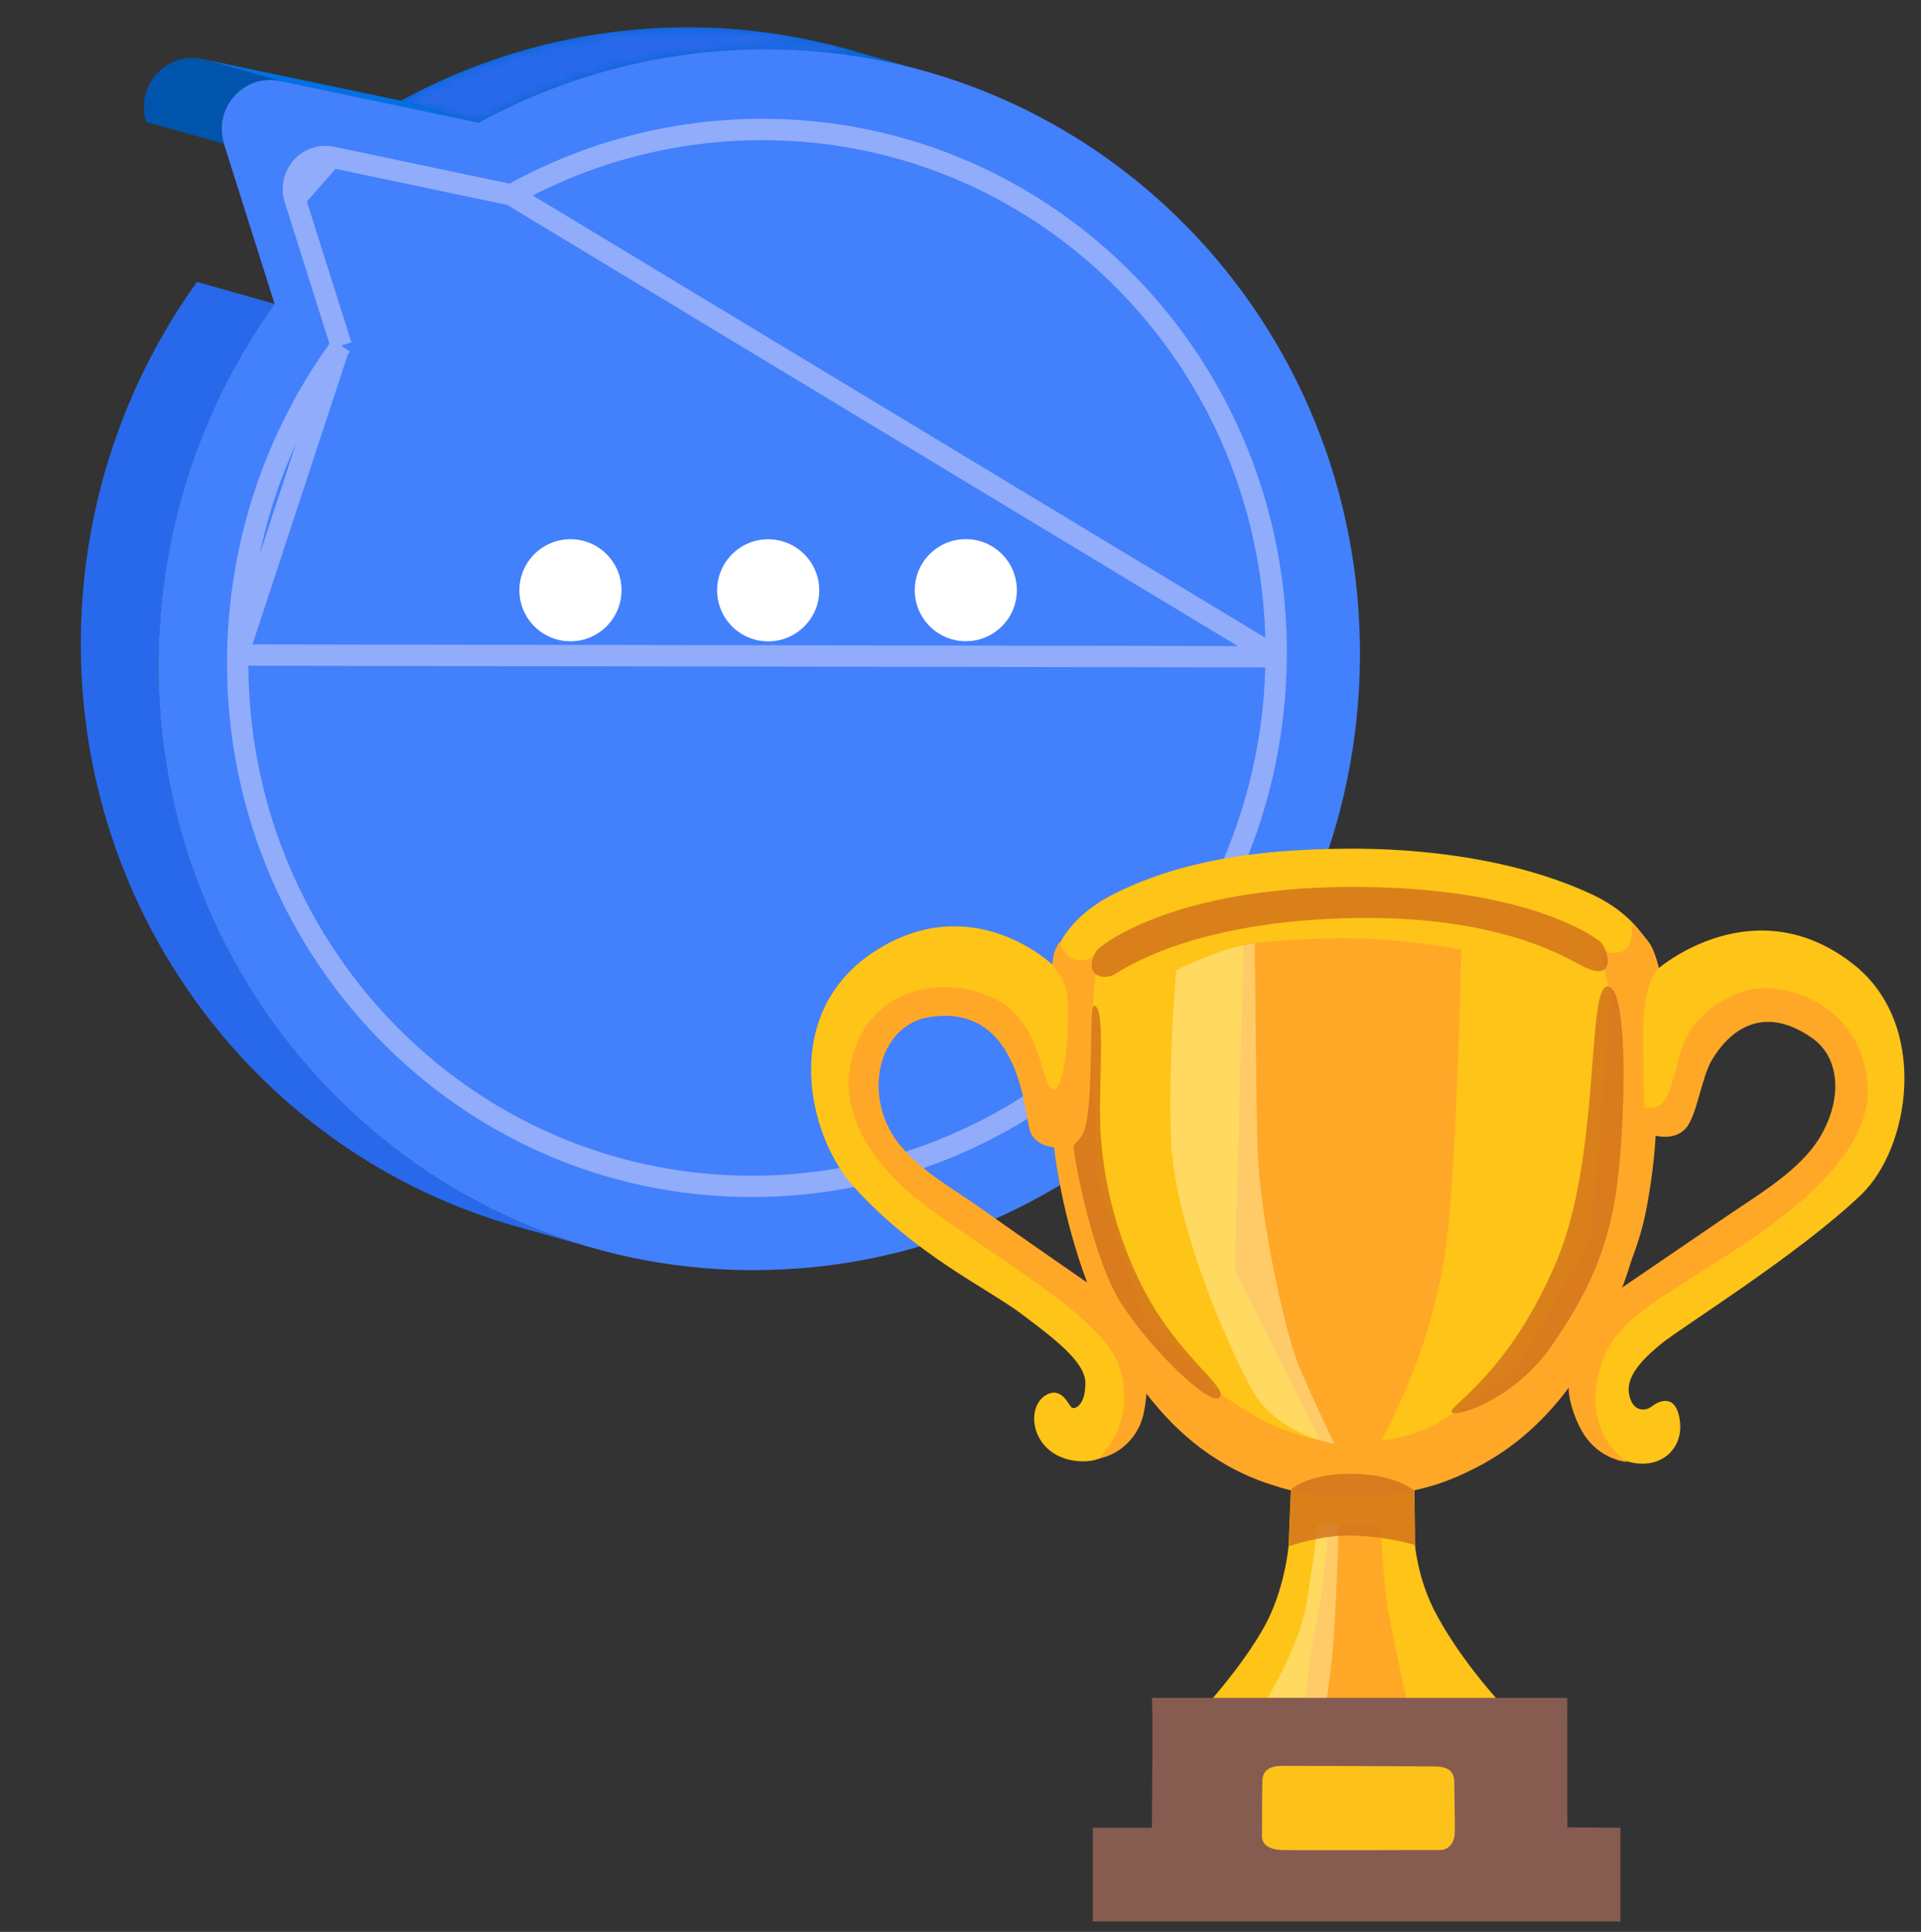 <svg width="180" height="181" viewBox="0 0 180 181" fill="none" xmlns="http://www.w3.org/2000/svg">
<rect x="0" y="0" width="180" height="181" fill="#333333" stroke="none"/>
<g id="Frame 14">
<g id="Group">
<g id="Group_2">
<g id="Group_3">
<g id="Group_4">
<path id="Vector" d="M86.736 6.687L79.454 4.629C74.641 3.274 69.572 2.549 64.319 2.564C54.664 2.586 45.55 5.076 37.572 9.44L44.854 11.498C52.832 7.126 61.938 4.636 71.601 4.622C76.846 4.614 81.923 5.332 86.736 6.687Z" fill="#0066D1"/>
<g id="Clip path group">
<mask id="mask0_497_6908" style="mask-type:luminance" maskUnits="userSpaceOnUse" x="37" y="2" width="50" height="10">
<g id="SVGID_4_">
<path id="Vector_2" d="M86.736 6.7L79.454 4.642C74.641 3.287 69.572 2.562 64.319 2.577C54.664 2.599 45.55 5.089 37.572 9.453L44.854 11.511C52.832 7.139 61.938 4.649 71.601 4.635C76.846 4.627 81.923 5.345 86.736 6.7Z" fill="white"/>
</g>
</mask>
<g mask="url(#mask0_497_6908)">
<g id="Group_5">
<g id="Group_6">
<path id="Vector_3" d="M86.736 6.7L79.454 4.642C74.641 3.287 69.572 2.562 64.319 2.577C54.664 2.599 45.55 5.089 37.572 9.453L44.854 11.511C52.832 7.139 61.938 4.649 71.601 4.635C76.846 4.627 81.923 5.345 86.736 6.7Z" fill="#2869EB"/>
</g>
</g>
</g>
</g>
</g>
</g>
<g id="Group_7">
<path id="Vector_4" d="M48.321 114.882L55.603 116.94C31.786 110.217 14.46 87.846 14.863 61.483C15.054 49.173 19.061 37.779 25.735 28.471L18.453 26.414C11.779 35.721 7.772 47.116 7.581 59.426C7.178 85.788 24.497 108.16 48.321 114.882Z" fill="#2869EB"/>
</g>
<g id="Group_8">
<g id="Group_9">
<path id="Vector_5" d="M44.855 11.498L37.573 9.44L18.914 5.522L26.196 7.58L44.855 11.498Z" fill="#0070E6"/>
</g>
</g>
<g id="Group_10">
<path id="Vector_6" d="M70.688 119C101.773 118.941 127.18 93.282 127.429 61.698C127.685 30.114 102.689 4.557 71.604 4.616C61.948 4.638 52.835 7.127 44.857 11.492L26.197 7.574C25.882 7.508 25.567 7.479 25.259 7.479C22.314 7.486 20.029 10.452 20.981 13.469L25.728 28.474C19.054 37.781 15.047 49.176 14.856 61.486C14.38 93.018 39.26 118.839 70.285 119C70.417 119 70.549 119 70.688 119Z" fill="#4380FB"/>
<path id="Vector_7" d="M119.579 61.535V61.535C119.363 88.897 97.382 111.1 70.526 111.151H70.526H70.525H70.525H70.524H70.523H70.522H70.522H70.521H70.52H70.519H70.519H70.518H70.517H70.517H70.516H70.515H70.514H70.514H70.513H70.512H70.512H70.511H70.51H70.51H70.509H70.508H70.507H70.507H70.506H70.505H70.504H70.504H70.503H70.502H70.502H70.501H70.5H70.499H70.499H70.498H70.497H70.497H70.496H70.495H70.495H70.494H70.493H70.492H70.492H70.491H70.49H70.49H70.489H70.488H70.487H70.487H70.486H70.485H70.484H70.484H70.483H70.482H70.482H70.481H70.48H70.48H70.479H70.478H70.477H70.477H70.476H70.475H70.475H70.474H70.473H70.472H70.472H70.471H70.47H70.47H70.469H70.468H70.468H70.467H70.466H70.465H70.465H70.464H70.463H70.463H70.462H70.461H70.46H70.46H70.459H70.458H70.458H70.457H70.456H70.455H70.455H70.454H70.453H70.453H70.452H70.451H70.451H70.45H70.449H70.448H70.448H70.447H70.446H70.446H70.445H70.444H70.444H70.443H70.442H70.441H70.441H70.44H70.439H70.439H70.438H70.437H70.436H70.436H70.435H70.434H70.434H70.433H70.432H70.431H70.431H70.43H70.429H70.429H70.428H70.427H70.427H70.426H70.425H70.424H70.424H70.423H70.422H70.422H70.421H70.42H70.42H70.419H70.418H70.418H70.417H70.416H70.415H70.415H70.414H70.413H70.413H70.412H70.411H70.41H70.41H70.409H70.408H70.408H70.407H70.406H70.406H70.405H70.404H70.403H70.403H70.402H70.401H70.401H70.4H70.399H70.399H70.398H70.397H70.397H70.396H70.395H70.394H70.394H70.393H70.392H70.392H70.391H70.39H70.39H70.389H70.388H70.388H70.387H70.386H70.385H70.385H70.384H70.383H70.383H70.382H70.381H70.38H70.38H70.379H70.378H70.378H70.377H70.376H70.376H70.375H70.374H70.374H70.373H70.372H70.371H70.371H70.37H70.369H70.369H70.368H70.367H70.367H70.366H70.365H70.365H70.364H70.363H70.362H70.362H70.361H70.36H70.36H70.359H70.358H70.358H70.357H70.356H70.356H70.355H70.354H70.353H70.353H70.352H70.351H70.351H70.35H70.349H70.349H70.348H70.347H70.347H70.346H70.345H70.344H70.344H70.343H70.342H70.342H70.341H70.34H70.34H70.339H70.338H70.338H70.337H70.336H70.335H70.335H70.334H70.334H70.333H70.332H70.331H70.331H70.33H70.329H70.329H70.328H70.327H70.327H70.326H70.325H70.325H70.324H70.323H70.322H70.322H70.321H70.32H70.32H70.319H70.318H70.318H70.317H70.316H70.316H70.315H70.314H70.314H70.313H70.312H70.311H70.311H70.31H70.309H70.309H70.308H70.307H70.307H70.306H70.305H70.305H70.304H70.303H70.302H70.302H70.301H70.3H70.3H70.299H70.298H70.298H70.297H70.296H70.296H70.295H70.294H70.294H70.293H70.292H70.291H70.291H70.29H70.289H70.289H70.288H70.287H70.287H70.286H70.285H70.285H70.284H70.283H70.283H70.282H70.281H70.281H70.28H70.279H70.278H70.278H70.277H70.276H70.276H70.275H70.274H70.274H70.273H70.272H70.272H70.271H70.27H70.27H70.269H70.268H70.267H70.267H70.266H70.266H70.265H70.264H70.263H70.263H70.262H70.261H70.261H70.26H70.259H70.259H70.258H70.257H70.257H70.256H70.255H70.254H70.254H70.253H70.252H70.252H70.251H70.25H70.25H70.249H70.248H70.248H70.247H70.246H70.246H70.245H70.244H70.244H70.243H70.242H70.242H70.241H70.24H70.24H70.239H70.238H70.237H70.237H70.236H70.235H70.235H70.234H70.233H70.233H70.232H70.231H70.231H70.23H70.229H70.229H70.228H70.227H70.227H70.226H70.225H70.225H70.224H70.223H70.222H70.222H70.221H70.22H70.22H70.219H70.218H70.218H70.217H70.216H70.216H70.215H70.214H70.214H70.213H70.212H70.212H70.211H70.21H70.21H70.209H70.208H70.207H70.207H70.206H70.205H70.205H70.204H70.203H70.203H70.202H70.201H70.201H70.2H70.199H70.199H70.198H70.197H70.197H70.196H70.195H70.195H70.194H70.193H70.192H70.192H70.191H70.19H70.19H70.189H70.188H70.188H70.187H70.186H70.186H70.185H70.184H70.184H70.183H70.182H70.181H70.181H70.18H70.18H70.179H70.178H70.177H70.177H70.176H70.175H70.175H70.175C43.381 111.01 21.866 88.68 22.277 61.371L119.579 61.535ZM119.579 61.535C119.801 34.181 98.185 12.079 71.338 12.13C62.993 12.149 55.117 14.303 48.221 18.08L47.897 18.257M119.579 61.535L47.897 18.257M47.897 18.257L47.535 18.181M47.897 18.257L47.535 18.181M47.535 18.181L31.076 14.721M47.535 18.181L31.076 14.721M31.972 32.376L31.821 31.899L27.634 18.648L31.972 32.376ZM31.972 32.376L31.681 32.783M31.972 32.376L31.681 32.783M31.681 32.783C25.908 40.843 22.442 50.709 22.277 61.371L31.681 32.783ZM31.076 14.721L31.076 14.721C30.871 14.678 30.663 14.659 30.456 14.659C28.532 14.664 26.997 16.628 27.634 18.648L31.076 14.721Z" fill="#4380FB" stroke="#90ACFB" stroke-width="2"/>
<path id="Vector_8" d="M53.452 50.518C56.094 50.518 58.236 52.659 58.236 55.3C58.236 57.941 56.094 60.082 53.452 60.082C50.81 60.082 48.668 57.941 48.668 55.3C48.668 52.659 50.81 50.518 53.452 50.518Z" fill="white"/>
<path id="Vector_9" d="M71.979 50.525C74.621 50.525 76.763 52.666 76.763 55.307C76.763 57.948 74.621 60.089 71.979 60.089C69.337 60.089 67.195 57.948 67.195 55.307C67.195 52.666 69.337 50.525 71.979 50.525Z" fill="white"/>
<path id="Vector_10" d="M90.499 50.511C93.141 50.511 95.282 52.652 95.282 55.293C95.282 57.934 93.141 60.075 90.499 60.075C87.857 60.075 85.715 57.934 85.715 55.293C85.715 52.652 87.857 50.511 90.499 50.511Z" fill="white"/>
</g>
<g id="Group_11">
<path id="Vector_11" d="M26.194 7.582L18.912 5.525C18.597 5.459 18.282 5.429 17.974 5.429C15.029 5.437 12.743 8.403 13.696 11.42L20.978 13.477C20.025 10.468 22.311 7.495 25.256 7.487C25.571 7.48 25.879 7.516 26.194 7.582Z" fill="#0054AC"/>
</g>
</g>
</g>
<g id="Group 7197">
<path id="Vector_12" d="M155.643 125.913C157.527 124.359 168.407 117.63 174.365 111.961C179.015 107.531 180.815 95.963 173.66 90.337C164.359 83.03 155.431 90.702 155.431 90.702C155.431 90.702 154.65 86.365 149.219 83.819C142.379 80.611 133.714 79.414 125.745 79.516C118.022 79.61 110.91 80.543 104.596 83.641C98.944 86.416 98.605 90.371 98.605 90.371C98.605 90.371 91.188 83.284 82.098 89.038C73.018 94.801 75.623 106.342 79.994 111.188C85.688 117.502 92.528 120.719 95.635 123.044C98.732 125.369 101.702 127.584 101.702 129.579C101.702 131.573 100.82 132.014 100.48 131.904C100.149 131.794 99.564 129.85 98.045 130.682C95.974 131.828 96.602 136.444 100.922 136.886C105.106 137.319 105.903 132.897 105.903 132.897L106.565 128.577L113.431 133.338L120.959 139.542L120.738 144.855C120.738 144.855 120.407 148.954 118.413 152.501C116.418 156.048 113.21 159.587 113.21 159.587L113.108 162.795L141.021 162.133L140.138 159.036C140.138 159.036 136.54 155.081 134.376 150.838C132.831 147.799 132.585 144.736 132.585 144.736L132.517 137.115L147.004 128.238C147.004 128.238 148.557 129.46 148.336 129.901C148.116 130.343 148.065 134.866 151.544 136.546C154.981 138.21 157.748 136.105 157.417 133.219C157.086 130.343 155.312 131.335 154.761 131.777C154.209 132.218 152.987 132.328 152.656 130.665C152.317 129.019 153.759 127.466 155.643 125.913ZM84.33 110.246L81.012 100.147L85.026 94.894L89.524 93.579C89.524 93.579 95.269 97.864 95.473 98.212C95.677 98.56 99.139 105.68 99.139 105.68L103.705 122.212L84.33 110.246ZM149.558 123.528C149.626 123.18 153.844 105.816 153.844 105.816C153.844 105.613 156.814 104.229 156.814 103.949C156.814 103.669 162.212 94.885 162.212 94.885L171.208 95.233L173.075 104.153L168.577 111.553C168.585 111.562 149.491 123.867 149.558 123.528Z" fill="#FEC417"/>
<path id="Vector_13" d="M174.993 101.548C174.331 93.638 166.506 91.746 163.29 92.891C160.074 94.037 157.986 96.184 157.273 99.239C156.696 101.709 156.119 103.355 155.457 103.61C154.727 103.882 154.056 103.771 154.056 103.771C154.056 103.771 153.938 98.425 153.972 96.269C154.056 91.822 155.414 90.685 155.414 90.685C155.414 90.685 155.126 89.183 154.549 88.351C153.972 87.528 152.902 86.459 152.902 86.459C152.902 86.459 153.148 88.597 152.079 89.098C151.01 89.599 149.856 88.852 149.856 88.852L150.925 93.299C150.925 93.299 149.194 115.466 149.032 115.958C148.871 116.45 142.362 127.737 142.362 127.737C142.362 127.737 138.568 131.285 136.761 132.108C134.945 132.931 133.383 135.078 126.382 135.155C119.38 135.24 113.363 129.715 113.363 129.715L107.346 123.944L102.899 110.841L102.237 97.491L102.517 92.637L102.712 90.609L102.398 89.582C102.398 89.582 101.821 90.159 100.752 89.912C99.683 89.666 99.267 88.266 99.267 88.266C99.267 88.266 98.851 88.928 98.775 89.259C98.69 89.59 98.605 90.354 98.605 90.354C98.605 90.354 99.759 91.567 100.005 93.299C100.251 95.03 99.92 102.201 98.69 102.031C97.451 101.87 97.858 95.853 93.165 93.545C89.1 91.542 83.032 92.144 80.554 97.169C78.084 102.193 79.892 108.125 87.64 113.65C95.388 119.174 103.638 123.817 104.944 128.247C106.506 133.517 102.967 136.648 102.967 136.648C102.967 136.648 105.539 136.292 106.803 133.534C107.21 132.643 107.363 131.344 107.423 130.572C110.35 134.391 114.246 137.624 119.406 139.186C121.358 139.856 123.556 140.196 126.611 140.196C127.052 140.196 127.485 140.179 127.918 140.162C131.491 140.034 134.546 139.364 137.508 137.896C141.505 136.046 144.602 133.22 146.996 130.012C146.928 130.776 147.395 132.677 148.286 134.179C149.847 136.818 152.486 136.979 152.486 136.979C152.486 136.979 148.863 134.841 149.601 129.732C150.339 124.623 153.717 122.807 158.826 119.514C163.952 116.213 175.646 109.457 174.993 101.548ZM91.272 112.759C88.973 111.138 84.942 108.973 83.278 105.672C81.063 101.268 82.862 95.947 87.072 95.293C95.813 93.918 95.974 104.773 96.551 106.088C97.128 107.403 98.775 107.488 98.775 107.488C98.775 107.488 98.834 108.218 99.072 109.627C99.08 109.669 99.089 109.703 99.089 109.746L99.114 109.873C99.275 110.832 99.504 112.029 99.827 113.395L99.853 113.497C100.031 114.269 100.217 114.999 100.413 115.669C100.803 117.078 101.278 118.597 101.864 120.159C101.015 119.582 96.152 116.213 91.272 112.759ZM170.461 106.657C168.636 109.61 164.945 111.808 162.221 113.658C158.707 116.043 153.479 119.624 152.003 120.626C152.342 119.726 152.639 118.835 152.911 117.961C153.352 116.807 153.819 115.398 154.141 113.879C154.99 109.89 155.134 106.402 155.134 106.402C155.134 106.402 156.866 106.894 157.935 105.74C159.004 104.586 159.403 101.005 160.404 99.316C161.966 96.676 165.098 93.961 169.799 97.254C172.515 99.163 172.617 103.16 170.461 106.657ZM124.582 142.852L129.377 142.793C129.377 142.793 129.505 148.029 130.26 151.933C131.015 155.845 132.025 160.19 132.025 160.19C132.025 160.19 122.257 163.466 122.317 159.936C122.376 156.405 123.827 149.531 123.827 149.531C123.827 149.531 124.71 141.341 124.582 142.852Z" fill="#FFA828"/>
<path id="Vector_14" d="M116.535 88.436C116.535 88.436 121.873 87.834 126.838 87.91C131.802 87.986 136.911 88.962 136.911 88.962C136.911 88.962 136.614 105.579 135.706 114.906C134.806 124.233 131.276 131.217 130.334 133.195C129.426 135.113 128.764 136.139 128.764 136.139L123.978 135.579L115.703 118.963L116.535 88.436Z" fill="#FFA828"/>
<path id="Vector_15" opacity="0.5" d="M110.146 90.923C110.146 90.923 111.648 90.167 113.829 89.344C115.806 88.597 117.588 88.368 117.588 88.368C117.588 88.368 117.639 99.384 117.818 107.242C117.97 113.938 120.448 124.912 121.654 127.848C122.859 130.784 125.031 135.265 125.031 135.265C125.031 135.265 120.661 134.637 117.97 131.226C116.553 129.426 109.925 115.508 109.696 106.334C109.467 97.16 110.366 90.694 110.146 90.923Z" fill="#FFEFAB"/>
<path id="Vector_16" opacity="0.5" d="M118.488 159.571C118.488 159.571 121.722 154.309 122.401 150.32C123.08 146.332 123.453 142.801 123.453 142.801L125.456 142.886C125.456 142.886 125.261 148.666 125.031 152.578C124.802 156.49 124.132 160.326 124.132 160.326L118.488 159.571Z" fill="#FFEFAB"/>
<path id="Vector_17" opacity="0.8" d="M120.975 139.543C120.975 139.543 122.477 138.074 126.61 138.074C130.743 138.074 132.517 139.661 132.517 139.661L132.627 144.762C132.627 144.762 129.878 143.905 126.534 143.862C123.75 143.828 120.755 144.864 120.755 144.864L120.975 139.543ZM102.924 88.886C103.62 88.241 110.291 83.234 126.084 83.098C143.074 82.945 149.448 87.868 149.847 88.139C150.296 88.436 150.823 89.794 150.602 90.397C150.373 90.999 149.923 91.22 148.65 90.694C147.369 90.168 141.055 85.559 125.863 86.035C111.275 86.484 105.088 90.923 104.435 91.296C103.909 91.593 102.933 91.67 102.483 91.067C102.025 90.473 102.474 89.31 102.924 88.886ZM150.602 92.425C148.65 92.578 149.999 108.295 145.866 118.139C141.436 128.671 135.784 131.676 136.013 132.278C136.243 132.881 141.776 131.209 145.264 126.261C148.497 121.678 150.449 117.613 151.357 112.199C152.248 106.784 152.775 92.255 150.602 92.425ZM102.508 94.224C102.016 94.199 102.517 102.04 101.719 105.486C101.414 106.81 100.667 107.081 100.59 107.378C100.514 107.675 102.228 117.766 105.105 122.196C107.889 126.482 113.38 131.82 114.279 130.92C115.179 130.021 110.291 127.008 106.989 120.465C105.088 116.714 103.153 111.062 103.077 104.595C103.026 100.318 103.561 94.284 102.508 94.224Z" fill="#D1701C"/>
<path id="Vector_18" d="M146.86 171.198L146.851 159.07H107.923C108.042 159.07 107.949 168.932 107.932 171.24H102.398V180.024H151.833V171.24L146.86 171.198Z" fill="#865C50"/>
<path id="Vector_19" d="M120.397 165.443C119.438 165.401 118.335 165.596 118.292 166.784C118.25 167.972 118.25 171.409 118.25 172.063C118.25 172.716 118.785 173.285 120.126 173.327C121.466 173.37 134.052 173.327 134.935 173.327C135.817 173.327 136.276 172.563 136.31 171.8C136.352 171.036 136.267 167.819 136.267 166.945C136.267 165.494 134.969 165.494 134.086 165.494C133.136 165.477 120.397 165.443 120.397 165.443Z" fill="#FCC219"/>
</g>
</g>
</svg>
